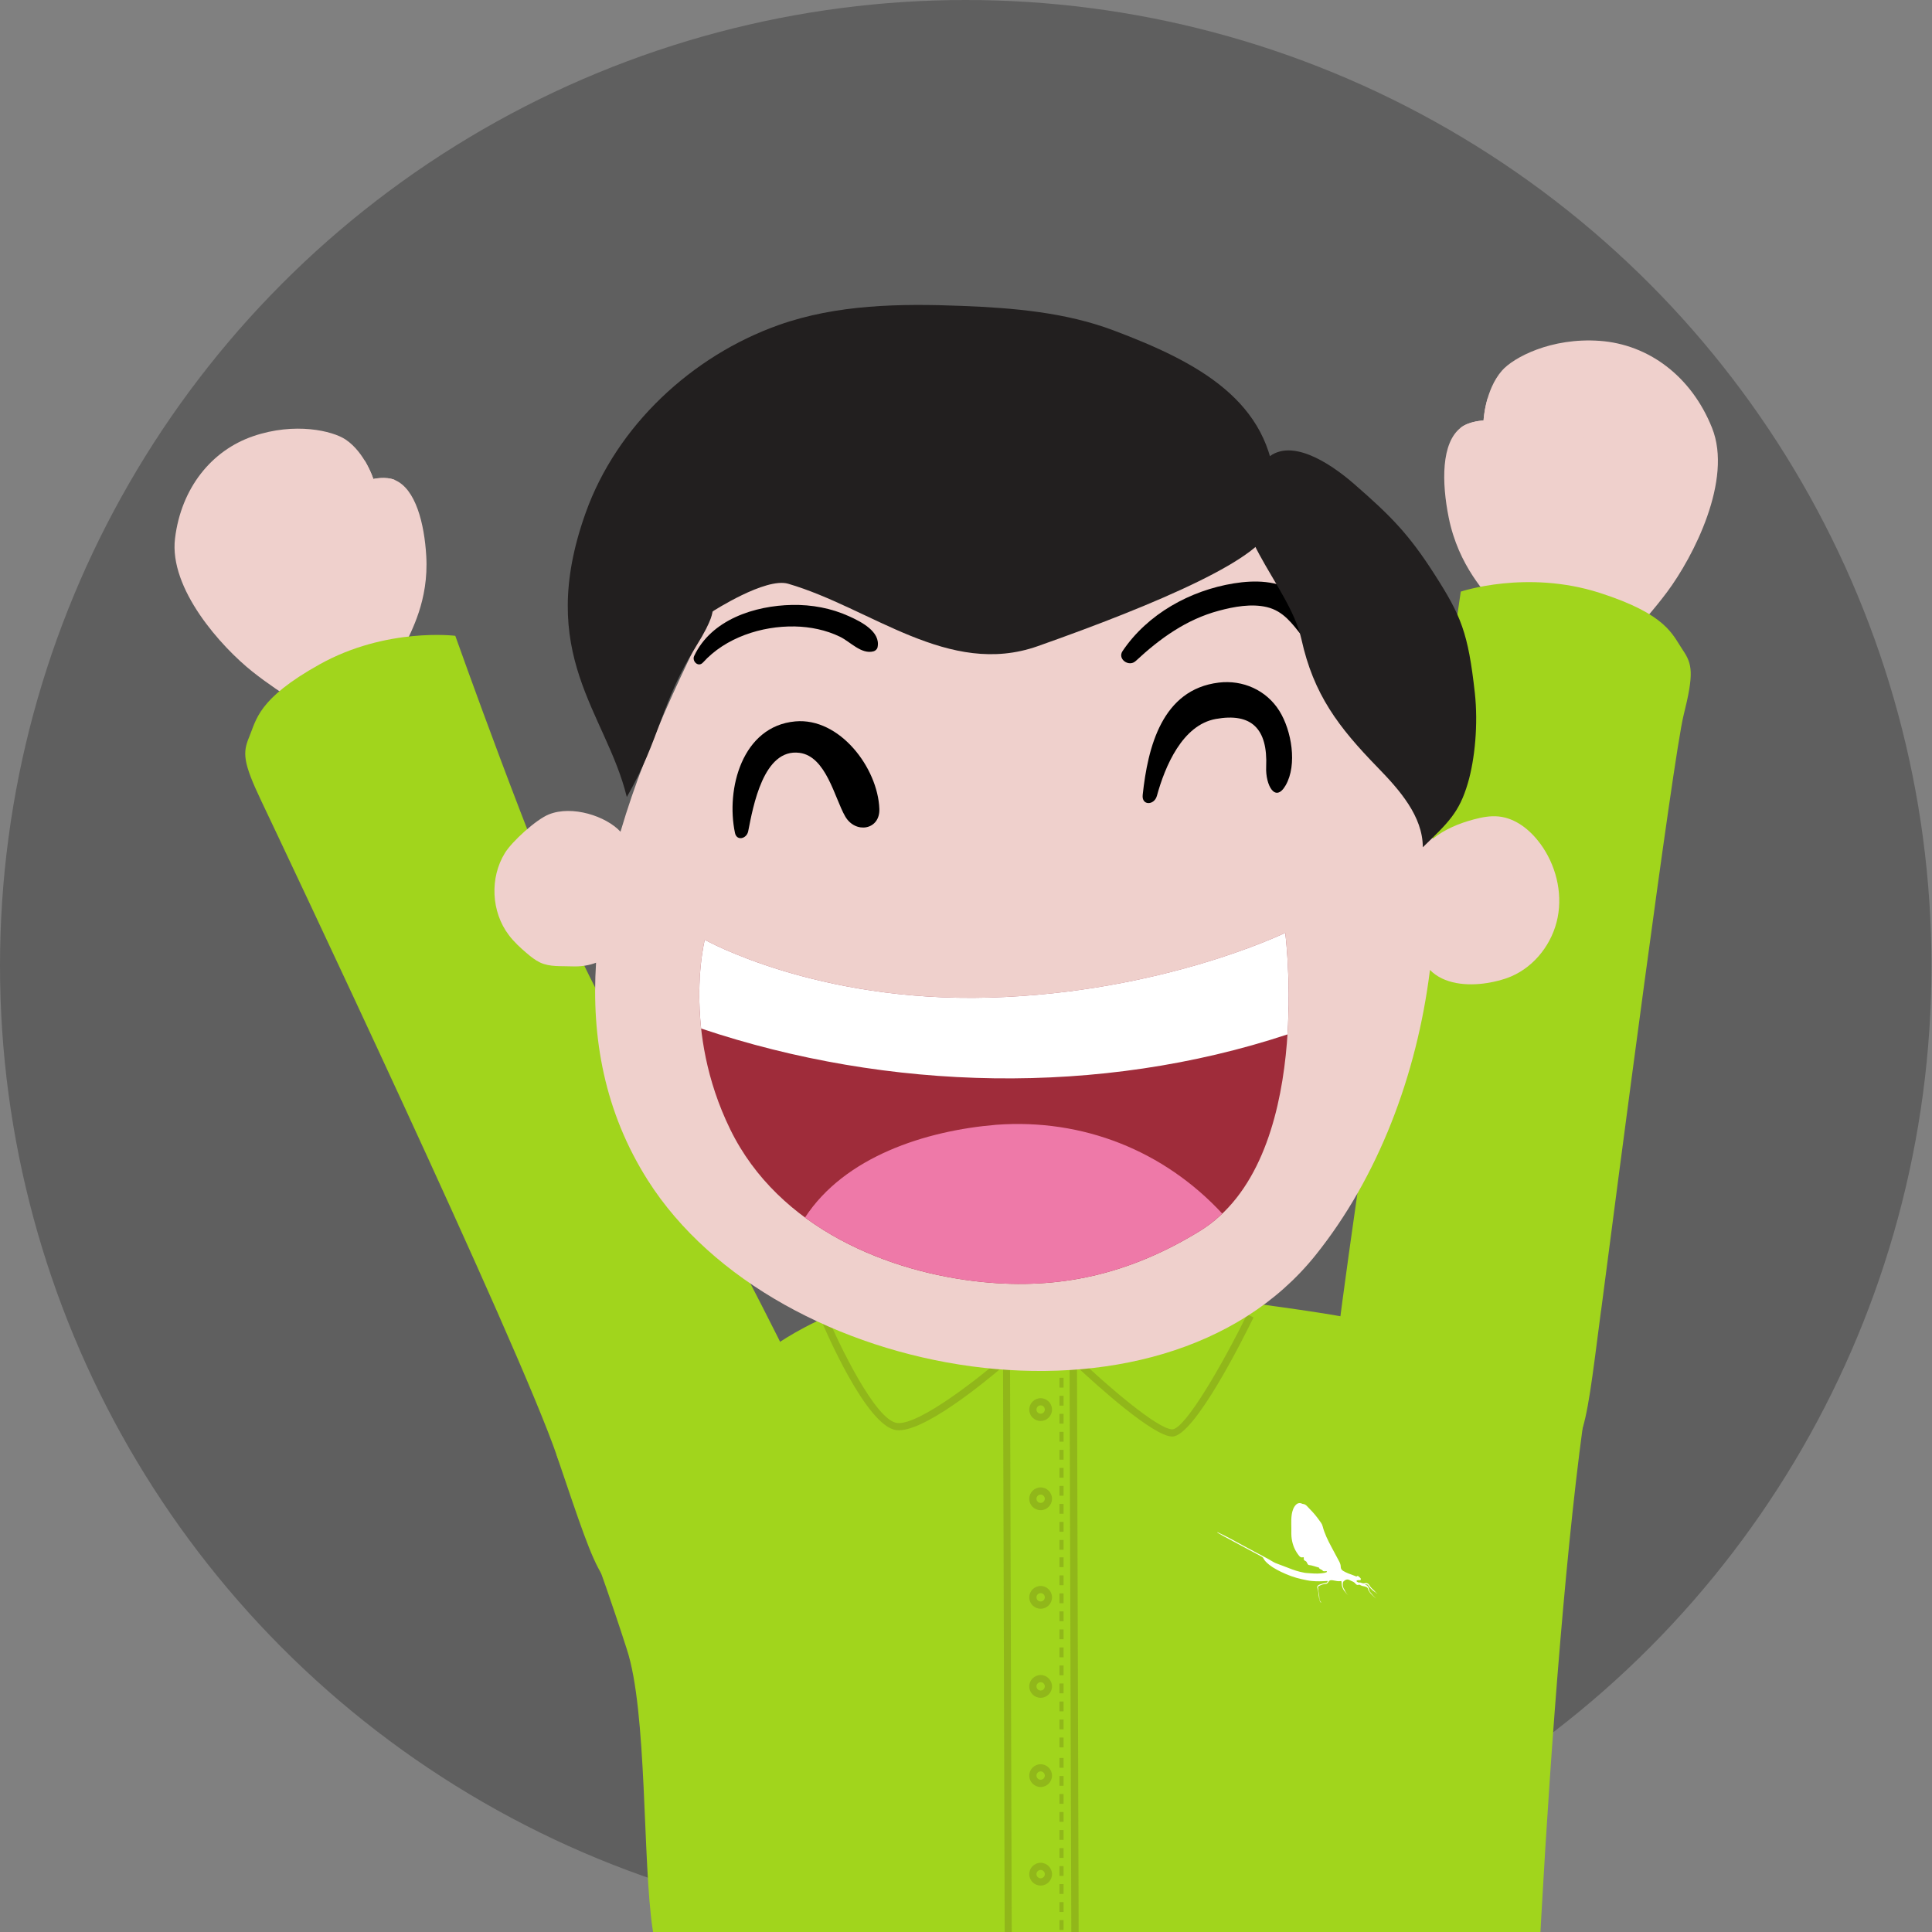 <?xml version="1.0" encoding="UTF-8"?>
<svg xmlns="http://www.w3.org/2000/svg" viewBox="0 0 369.9 369.9">
  <rect x="0" y="0" width="369.9" height="369.9" fill="#808080" stroke="none"/>
  <defs>
    <style>
      .cls-1, .cls-2, .cls-3, .cls-4, .cls-5, .cls-6, .cls-7, .cls-8, .cls-9, .cls-10, .cls-11, .cls-12 {
        stroke-width: 0px;
      }

      .cls-1, .cls-6 {
        fill: #efd0cc;
      }

      .cls-1, .cls-13 {
        mix-blend-mode: multiply;
      }

      .cls-14 {
        isolation: isolate;
      }

      .cls-2 {
        fill: #ab1900;
      }

      .cls-4 {
        fill: #9f2c3a;
      }

      .cls-5 {
        fill: #ee79a8;
      }

      .cls-7 {
        fill: #fff;
      }

      .cls-8 {
        fill: #a91900;
      }

      .cls-9 {
        fill: #5f5f5f;
      }

      .cls-10 {
        fill: #221f1f;
      }

      .cls-11 {
        fill: #91b71a;
      }

      .cls-12 {
        fill: #a1d51c;
      }

      #avatar {
        filter: drop-shadow(1px 1px 3px rgba(0, 0, 0, 0.5));
      }
    
      #bras-droit, #bras-gauche, #avatar {
        transform-box:fill-box;
        transition: transform 0.3s;
      }
    
      #bras-droit {
        transform-origin: bottom left;
      }
      #bras-gauche {
        transform-origin: bottom right;
      }
    
      .object-hover #bras-droit {
        transform: rotate(6deg);
      }
      .object-hover #bras-gauche {
        transform: rotate(-6deg);
      }
    
      .object-hover #avatar {
        transform: translateY(-30px);
      }
    </style>
  </defs>
  <g class="cls-14">
    <g id="Calque_1" data-name="Calque 1">
      <circle class="cls-9" cx="184.9" cy="184.9" r="184.9"/>
      <g id="avatar">
        <polygon class="cls-2" points="238.81 199.8 238.71 199.74 238.81 199.69 238.81 199.8"/>
        <g id="bras-droit">
          <path class="cls-6" d="m307.61,126.36s6.71-6.5,11.56-13c5.05-6.77,12.61-21.47,8.62-31.43-3.98-9.96-12.21-16-21.51-16.67s-16.52,3.19-18.71,5.69c-3.25,3.71-3.53,9.56-3.53,9.56,0,0-2.67.08-4.33,1.35-3.81,2.91-3.69,10.53-2.34,17.23,1.88,9.33,7.25,14.65,9.33,17.25.63.78-.08,5.57-.08,5.57l20.98,4.45Z"/>
          <path class="cls-1" d="m305.61,85.19c1.99.66,3.32,5.31,1.33,7.3-4.65,3.98-11.29.66-14.61,5.98,7.3-1.33,21.25-1.33,19.92-10.63-2.66-11.95-17.93-5.31-27.23-9.96,0-.42,0-1.11-.17-1.73-.72,2.38-.81,4.36-.81,4.36,0,0-2.67.08-4.33,1.35-.05.04-.09.09-.14.13,8.13-3.23,19.05-1.11,26.04,3.19Z"/>
          <path class="cls-12" d="m306.54,250.96c2.96-22.8,13.81-106.06,15.8-114.02,1.99-7.97,1.7-9.76-.15-12.48-2.02-2.97-3.04-6.82-15.94-10.96-13.94-4.47-26.57-.23-26.57-.23,0,0-6.3,44.05-11.28,64.97-4.08,17.14-10.44,63.3-12.27,77.62,0,0,6.06,38.2,37.58,26.07,9.76-3.76,9.37-4.45,12.82-30.98Z"/>
        </g>
        <path class="cls-12" d="m147.88,257.93s15.64-12.01,40.19-12.48c23.4-.45,66.36,5.93,70.14,6.87l28.06,2.25s6.06-2.6,11.6,6.58l5.89,6.93c-7.54,50.67-12.05,159.5-10.46,158.82,0,0-18.5,16.17-59.76,19.92-43.83,3.98-74.71-3.98-85.66-5.98-10.96-1.99-15.94-3.98-15.94-3.98,0,0-4.98-54.42-6.97-67.37-1.99-12.95-1-41.84-4.98-53.79,0,0-5.87-18.53-13.29-36.75-2.03-4.99,15.88-22.86,41.18-21.02Z"/>
        <path class="cls-8" d="m87.14,149.13c-.09.1-.19.2-.28.3.09-.1.19-.2.28-.3Z"/>
        <g id="bras-gauche">
          <path class="cls-6" d="m61.47,137.3s-7.38-4.13-13.13-8.7c-5.99-4.76-16.01-15.88-14.83-25.52,1.18-9.64,6.98-16.84,14.97-19.57,7.99-2.73,15.2-1.03,17.7.65,3.71,2.5,5.3,7.56,5.3,7.56,0,0,2.35-.55,4.1.18,4.01,1.66,5.67,8.36,6.03,14.54.51,8.6-2.96,14.51-4.17,17.26-.37.83,1.36,4.85,1.36,4.85l-17.33,8.75Z"/>
          <path class="cls-12" d="m106.7,278.96c-7.41-21.77-53.14-118.18-56.67-125.6-3.53-7.42-3.59-9.23-2.32-12.26,1.39-3.31,1.63-7.29,13.46-13.89,12.79-7.14,26-5.48,26-5.48,0,0,14.89,41.94,23.9,61.46,7.39,16,41.38,76.93,46,90.61,0,0,1.61,38.64-31.69,32.99-10.31-1.75-10.07-2.51-18.69-27.83Z"/>
          <path class="cls-1" d="m53.68,100.79c-1.59,1.04-1.68,5.42.53,6.7,4.99,2.41,10.04-2.03,14.17,1.85-6.7.53-18.91,3.76-19.9-4.69-.44-11.08,14.47-8.8,21.53-15.03-.1-.37-.26-.97-.25-1.55,1.18,1.92,1.72,3.63,1.72,3.63,0,0,2.35-.55,4.1.18.05.02.1.05.15.08-7.87-.95-16.93,3.44-22.06,8.83Z"/>
        </g>
        <g>
          <path class="cls-7" d="m263.47,304.95c.06.09.14.14.26.14-.09-.05-.17-.1-.25-.15h0s-.05-.03-.07-.05c-.05-.13-.19-.18-.25-.3-.37-.33-.73-.65-.98-1.09-.19-.34-.5-.48-.86-.38-.2.05-.38.03-.57-.03-.15-.05-.3-.13-.46-.1-.2.03-.36-.07-.5-.17-.12-.09-.1-.17.05-.24.14-.07.29-.02.43-.04.09,0,.21.03.25-.09.04-.12.03-.25-.08-.34-.11-.1-.23-.2-.34-.3-.1-.09-.19-.13-.3-.02-.07.08-.15.04-.23,0-.12-.05-.23-.1-.35-.14-.7-.26-1.4-.49-2.05-.88-.31-.19-.47-.44-.47-.77,0-.37-.12-.69-.28-1.01-.5-.93-1-1.86-1.5-2.8-.68-1.28-1.33-2.57-1.69-3.98-.06-.25-.18-.49-.34-.71-.21-.28-.4-.56-.61-.84-.62-.85-1.36-1.59-2.08-2.34-.2-.21-.46-.36-.76-.38-.05,0-.11-.03-.16-.05-.4-.19-.8-.13-1.13.18-.25.24-.43.54-.56.86-.26.64-.33,1.31-.36,1.99-.03.58.02,1.17.01,1.76,0,.65-.03,1.3.07,1.94.18,1.22.64,2.31,1.43,3.27.18.22.39.35.67.27.21-.06.24.04.21.2-.04.25.07.39.28.49.15.07.27.16.32.34.04.13.15.24.23.37.03.04.06.07.11.07.35.03.69.12,1.02.22.29.09.58.17.87.26.04.01.11,0,.1.04-.05.18.13.15.18.22.13.16.36.13.47.3.14.22.36.17.56.15.06,0,.11-.02.17-.01.06,0,.11.03.13.09.01.06-.04.09-.08.11-.14.05-.28.12-.43.14-.84.15-1.68.15-2.52.08-.44-.04-.89-.04-1.32-.12-1.06-.19-2.08-.52-3.08-.93-.35-.14-.7-.27-1.05-.4-.15-.06-.3-.11-.45-.17-.44-.18-.92-.31-1.32-.55-.69-.42-1.4-.81-2.12-1.18-1.17-.6-2.31-1.25-3.48-1.86-1.64-.86-3.24-1.81-4.93-2.58-.07-.03-.14-.1-.25-.04.39.22.76.45,1.14.66,2.45,1.32,4.91,2.64,7.37,3.96.14.08.26.16.34.32.13.24.28.47.48.67.84.85,1.86,1.43,2.92,1.94,1.27.61,2.59,1.11,3.97,1.4.65.14,1.3.3,1.97.35.91.08,1.83.06,2.74,0,.08,0,.19-.05.22.04.03.09-.06.16-.12.23-.05.06-.12.08-.2.09-.43.06-.85.2-1.26.34-.28.09-.49.4-.4.59.19.38.18.81.25,1.22.09.55.06,1.12.41,1.6.1.03.06-.05.07-.09-.29-.23-.33-.58-.33-.9,0-.53-.2-1.03-.19-1.55,0-.01,0-.03-.01-.04-.12-.45-.12-.44.3-.66.37-.2.75-.29,1.16-.32.21-.02.37-.18.45-.33.26-.48.66-.4,1.06-.32.45.09.89.19,1.35.11.11-.02.11.05.12.12.02.16.05.33.05.49.02.41.17.76.37,1.1.27.36.52.74.89,1.01-.33-.27-.55-.62-.71-1.02-.32-.4-.39-.85-.34-1.34.01-.12.05-.23.14-.31.39-.32.7-.49,1.2-.21.14.08.3.15.45.21.25.09.46.24.63.45.16.19.35.31.62.21.11-.04.23,0,.32.07.31.2.67.18,1,.3.31.11.44.22.5.55.31.75.95,1.21,1.51,1.74-.3-.33-.64-.63-.91-.99-.16-.21-.37-.39-.42-.67-.11-.56-.28-.92-.82-1.02.2-.12.54-.08.64.11.21.4.54.7.87,1,.18.13.37.27.55.4h0s.05.03.07.05Zm-13.34-8.67c-.07.09-.16.15-.27.17.11-.02.21-.08.27-.17s.11-.21.11-.36c0-.06,0-.11-.04-.14.04.03.05.08.04.14,0,.14-.05.27-.11.36Z"/>
          <polygon class="cls-7" points="258.31 305.59 258.33 305.59 258.31 305.59 258.31 305.59"/>
        </g>
        <path class="cls-11" d="m199.24,272.06c-1.2,0-2.18-.98-2.18-2.18s.98-2.18,2.18-2.18,2.18.98,2.18,2.18-.98,2.18-2.18,2.18Zm0-2.99c-.44,0-.8.36-.8.8s.36.8.8.8.8-.36.8-.8-.36-.8-.8-.8Z"/>
        <path class="cls-11" d="m199.24,289.14c-1.2,0-2.18-.98-2.18-2.18s.98-2.18,2.18-2.18,2.18.98,2.18,2.18-.98,2.18-2.18,2.18Zm0-2.99c-.44,0-.8.36-.8.8s.36.8.8.8.8-.36.8-.8-.36-.8-.8-.8Z"/>
        <path class="cls-11" d="m199.24,308.01c-1.2,0-2.18-.98-2.18-2.18s.98-2.18,2.18-2.18,2.18.98,2.18,2.18-.98,2.18-2.18,2.18Zm0-2.99c-.44,0-.8.36-.8.8s.36.8.8.8.8-.36.8-.8-.36-.8-.8-.8Z"/>
        <path class="cls-11" d="m199.24,325.06c-1.2,0-2.18-.98-2.18-2.18s.98-2.18,2.18-2.18,2.18.98,2.18,2.18-.98,2.18-2.18,2.18Zm0-2.99c-.44,0-.8.36-.8.8s.36.8.8.8.8-.36.8-.8-.36-.8-.8-.8Z"/>
        <path class="cls-11" d="m199.24,342.14c-1.2,0-2.18-.98-2.18-2.18s.98-2.18,2.18-2.18,2.18.98,2.18,2.18-.98,2.18-2.18,2.18Zm0-2.99c-.44,0-.8.36-.8.8s.36.8.8.8.8-.36.8-.8-.36-.8-.8-.8Z"/>
        <path class="cls-11" d="m199.24,361.01c-1.2,0-2.18-.98-2.18-2.18s.98-2.18,2.18-2.18,2.18.98,2.18,2.18-.98,2.18-2.18,2.18Zm0-2.99c-.44,0-.8.36-.8.8s.36.8.8.8.8-.36.8-.8-.36-.8-.8-.8Z"/>
        <path class="cls-11" d="m192.59,448.79l-.55-187.15c-3.86,3.29-15.49,12.79-20.42,12.17-5.74-.68-13.76-19.47-14.65-21.61l1.27-.53c2.35,5.61,9.35,20.28,13.54,20.78,4.25.45,16.22-9.08,20.47-12.81l1.12-.99.57,188.73,11.41-.33-.58-188.62,1.19,1.14c5.92,5.67,15.73,14.09,18.48,14.09,2.47,0,9.86-12.88,14.32-22.02l1.24.6c-1.86,3.81-11.33,22.8-15.56,22.8-3.62,0-14.44-9.81-18.24-13.35l.55,186.7-14.17.41Z"/>
        <g>
          <path class="cls-11" d="m203.63,343.08h-.79m0-48.24v1.88h.79v-1.88h-.79Zm0-3.45v1.88h.79v-1.88h-.79Zm0-3.45v1.88h.79v-1.88h-.79Zm0-3.45v1.88h.79v-1.88h-.79Zm0-3.45v1.88h.79v-1.88h-.79Zm0-3.45v1.88h.79v-1.88h-.79Zm0-3.45v1.88h.79v-1.88h-.79Zm0-3.45v1.88h.79v-1.88h-.79Zm0-3.45v1.88h.79v-1.88h-.79Zm0-3.45v1.88h.79v-1.88h-.79Zm0-3.45v1.88h.79v-1.88h-.79Z"/>
          <path class="cls-11" d="m203.63,380.91h-.79m0-48.24v1.88h.79v-1.88h-.79Zm0-3.45v1.88h.79v-1.88h-.79Zm0-3.45v1.88h.79v-1.88h-.79Zm0-3.45v1.88h.79v-1.88h-.79Zm0-3.45v1.88h.79v-1.88h-.79Zm0-3.45v1.88h.79v-1.88h-.79Zm0-3.45v1.88h.79v-1.88h-.79Zm0-3.45v1.88h.79v-1.88h-.79Zm0-3.45v1.88h.79v-1.88h-.79Zm0-3.45v1.88h.79v-1.88h-.79Zm0-3.45v1.88h.79v-1.88h-.79Z"/>
          <path class="cls-11" d="m203.63,419.32h-.79m0-48.24v1.88h.79v-1.88h-.79Zm0-3.45v1.88h.79v-1.88h-.79Zm0-3.45v1.88h.79v-1.88h-.79Zm0-3.45v1.88h.79v-1.88h-.79Zm0-3.45v1.88h.79v-1.88h-.79Zm0-3.45v1.88h.79v-1.88h-.79Zm0-3.45v1.88h.79v-1.88h-.79Zm0-3.45v1.88h.79v-1.88h-.79Zm0-3.45v1.88h.79v-1.88h-.79Zm0-3.45v1.88h.79v-1.88h-.79Zm0-3.45v1.88h.79v-1.88h-.79Z"/>
        </g>
        <path class="cls-6" d="m294.87,161.5c-1.93-2.63-4.71-4.86-7.96-5.18-1.59-.16-3.18.15-4.72.56-2.83.75-5.62,1.9-7.89,3.73-1.44-17.43-6.75-34.2-16.23-47.79-25.51-36.55-89.89-43.16-117.4-3.85-7.83,14.9-16.58,32.3-21.87,50.27-2.75-2.98-9.25-5.12-13.73-3.31-2.44.99-7.01,5.14-8.39,7.37-2.94,4.74-2.64,11.28.74,15.73.98,1.3,2.18,2.41,3.42,3.46.8.68,1.63,1.35,2.58,1.8,1.87.87,4.01.64,6.07.73,1.73.08,3.35-.2,4.63-.7-.92,14.41,1.64,28.61,9.9,41.64,24.59,38.79,98.1,51.46,127.85,14.36,11.94-14.89,19.4-34.4,21.91-54.62,2.63,2.72,7.12,3.13,10.98,2.5,1.57-.25,3.12-.64,4.58-1.26,4.58-1.97,7.93-6.4,8.89-11.29.96-4.89-.39-10.12-3.34-14.14Z"/>
        <g>
          <path class="cls-3" d="m152.25,138.12c-10.16.93-13.31,12.94-11.53,21.36.34,1.6,2.25,1.11,2.53-.33.92-4.65,2.89-15.93,9.83-15.01,5.1.67,6.71,8.64,8.73,12.15,1.95,3.41,6.7,2.64,6.55-1.42-.29-7.86-7.61-17.53-16.11-16.75Z"/>
          <path class="cls-3" d="m244.96,136.13c-2.48-3.99-7-6-11.62-5.44-10.86,1.32-13.58,12.35-14.56,21.5-.23,2.09,2.21,2.03,2.72.18,1.55-5.64,4.87-13.57,11.29-14.72,6.8-1.22,9.96,1.84,9.63,9.19-.15,3.46,1.74,7,3.74,3.5,2.25-3.92,1.13-10.47-1.2-14.21Z"/>
        </g>
        <path class="cls-3" d="m217.43,126.57c4.64-4.33,9.72-7.98,15.92-9.64,2.9-.78,6.25-1.4,9.22-.69,3.16.76,4.83,3.16,6.73,5.54.41.52,1.38.35,1.66-.21,1.52-3.07-.18-6.29-2.88-8.12-3.47-2.35-7.85-2.4-11.84-1.76-8.37,1.35-16.53,5.86-21.31,12.96-1.04,1.54,1.22,3.11,2.49,1.92h0Z"/>
        <path class="cls-3" d="m134.58,126.86c4.31-4.79,11.25-7.04,17.58-6.92,2.97.06,5.98.67,8.66,1.97,1.99.97,4.08,3.4,6.4,2.8.37-.09.73-.42.8-.8.62-2.99-3.17-4.88-5.46-5.92-3.4-1.55-7.16-2.24-10.89-2.17-7.21.13-15.5,2.83-18.76,9.76-.48,1.02.8,2.24,1.66,1.28h0Z"/>
        <path class="cls-4" d="m134.94,179.93s21.28,12,54.46,11.07c33.17-.93,56.67-12.4,56.67-12.4,0,0,5.71,43.57-16.38,57.11-13.72,8.41-27.05,11.2-41.62,9.74-17.71-1.77-38.96-10.18-48.26-29.22-9.3-19.04-4.87-36.3-4.87-36.3Z"/>
        <path class="cls-5" d="m190.73,215.35c-13.54,1.13-29,6.1-36.6,17.75,10.12,7.45,22.74,11.23,33.94,12.35,14.56,1.46,27.89-1.33,41.62-9.74,1.58-.97,3.02-2.1,4.33-3.35-11.17-12.04-26.66-18.24-43.29-17.01Z"/>
        <path class="cls-7" d="m246.5,198.05c.7-10.79-.43-19.45-.43-19.45,0,0-23.5,11.46-56.67,12.4-33.17.93-54.46-11.07-54.46-11.07,0,0-1.79,7-.7,16.99,35.89,12.05,76.37,12.99,112.25,1.13Z"/>
        <path class="cls-10" d="m244.19,93.82c-.79-17.08-14.98-24.53-30.98-30.56-9.21-3.47-19.17-4.3-29-4.69-11.84-.47-23.96-.3-35.12,3.66-16.63,5.9-31.01,19.31-36.95,35.93-9.73,27.21,3.89,38.17,7.87,54.44,6.38-11.11,6.49-18.02,13.28-28.89,3.32-5.31,3.09-6.61,3.09-6.61,0,0,10.19-6.6,14.51-5.34,15.94,4.65,30.72,17.99,47.81,11.95,22.58-7.97,44.49-17.27,44.49-23.24,0-1.68,1.07-4.96,1-6.64Z"/>
        <path class="cls-10" d="m239.87,91.5c-6.79,8.44,6.97,20.3,9.3,30.88,2.33,10.58,7.06,16.81,14.61,24.57,4.15,4.27,8.63,9.32,8.63,15.27,4.9-4.75,6.97-6.64,8.63-12.29,1.34-4.56,1.99-11.29,1.33-17.27-1.28-11.55-2.65-14.77-7.64-22.58-4.98-7.81-8.46-11.31-15.45-17.4-4.82-4.2-12.58-9.22-17-4.6-.72.76-1.77,2.59-2.42,3.4Z"/>
        <g class="cls-13">
          <path class="cls-6" d="m273.04,173.08c-.17-2.59,2.61-6.36,6.21-8.15,2.35-1.17,5.12-1.68,7.62-.89,2.5.79,4.56,2.56,4.69,5.18-1.76-1.8-4.73-2.44-6.62-2.37-3.09.11-6.56,1.98-8.49,4.47-.78,1.01-2.65,2.92-3.31,6.01l-.11-4.24Z"/>
        </g>
        <g class="cls-13">
          <path class="cls-6" d="m116.68,168.15c-.97-2.56-2.83-4.62-5.43-5.48-1.48-.49-3.9-.26-5.41.13-1.42.37-2.58,1.38-3.59,2.44-.98,1.02-1.94,2.27-1.88,3.69,1.3-.14,2.41-.98,3.6-1.54,1.01-.47,2.11-.75,3.23-.82.75-.04,1.53.02,2.21.34.92.43,2.59,1.12,3.18,1.94,1.34,1.87,1.54,3.97,2.65,5.98"/>
        </g>
      </g>
    </g>
  </g>
</svg>